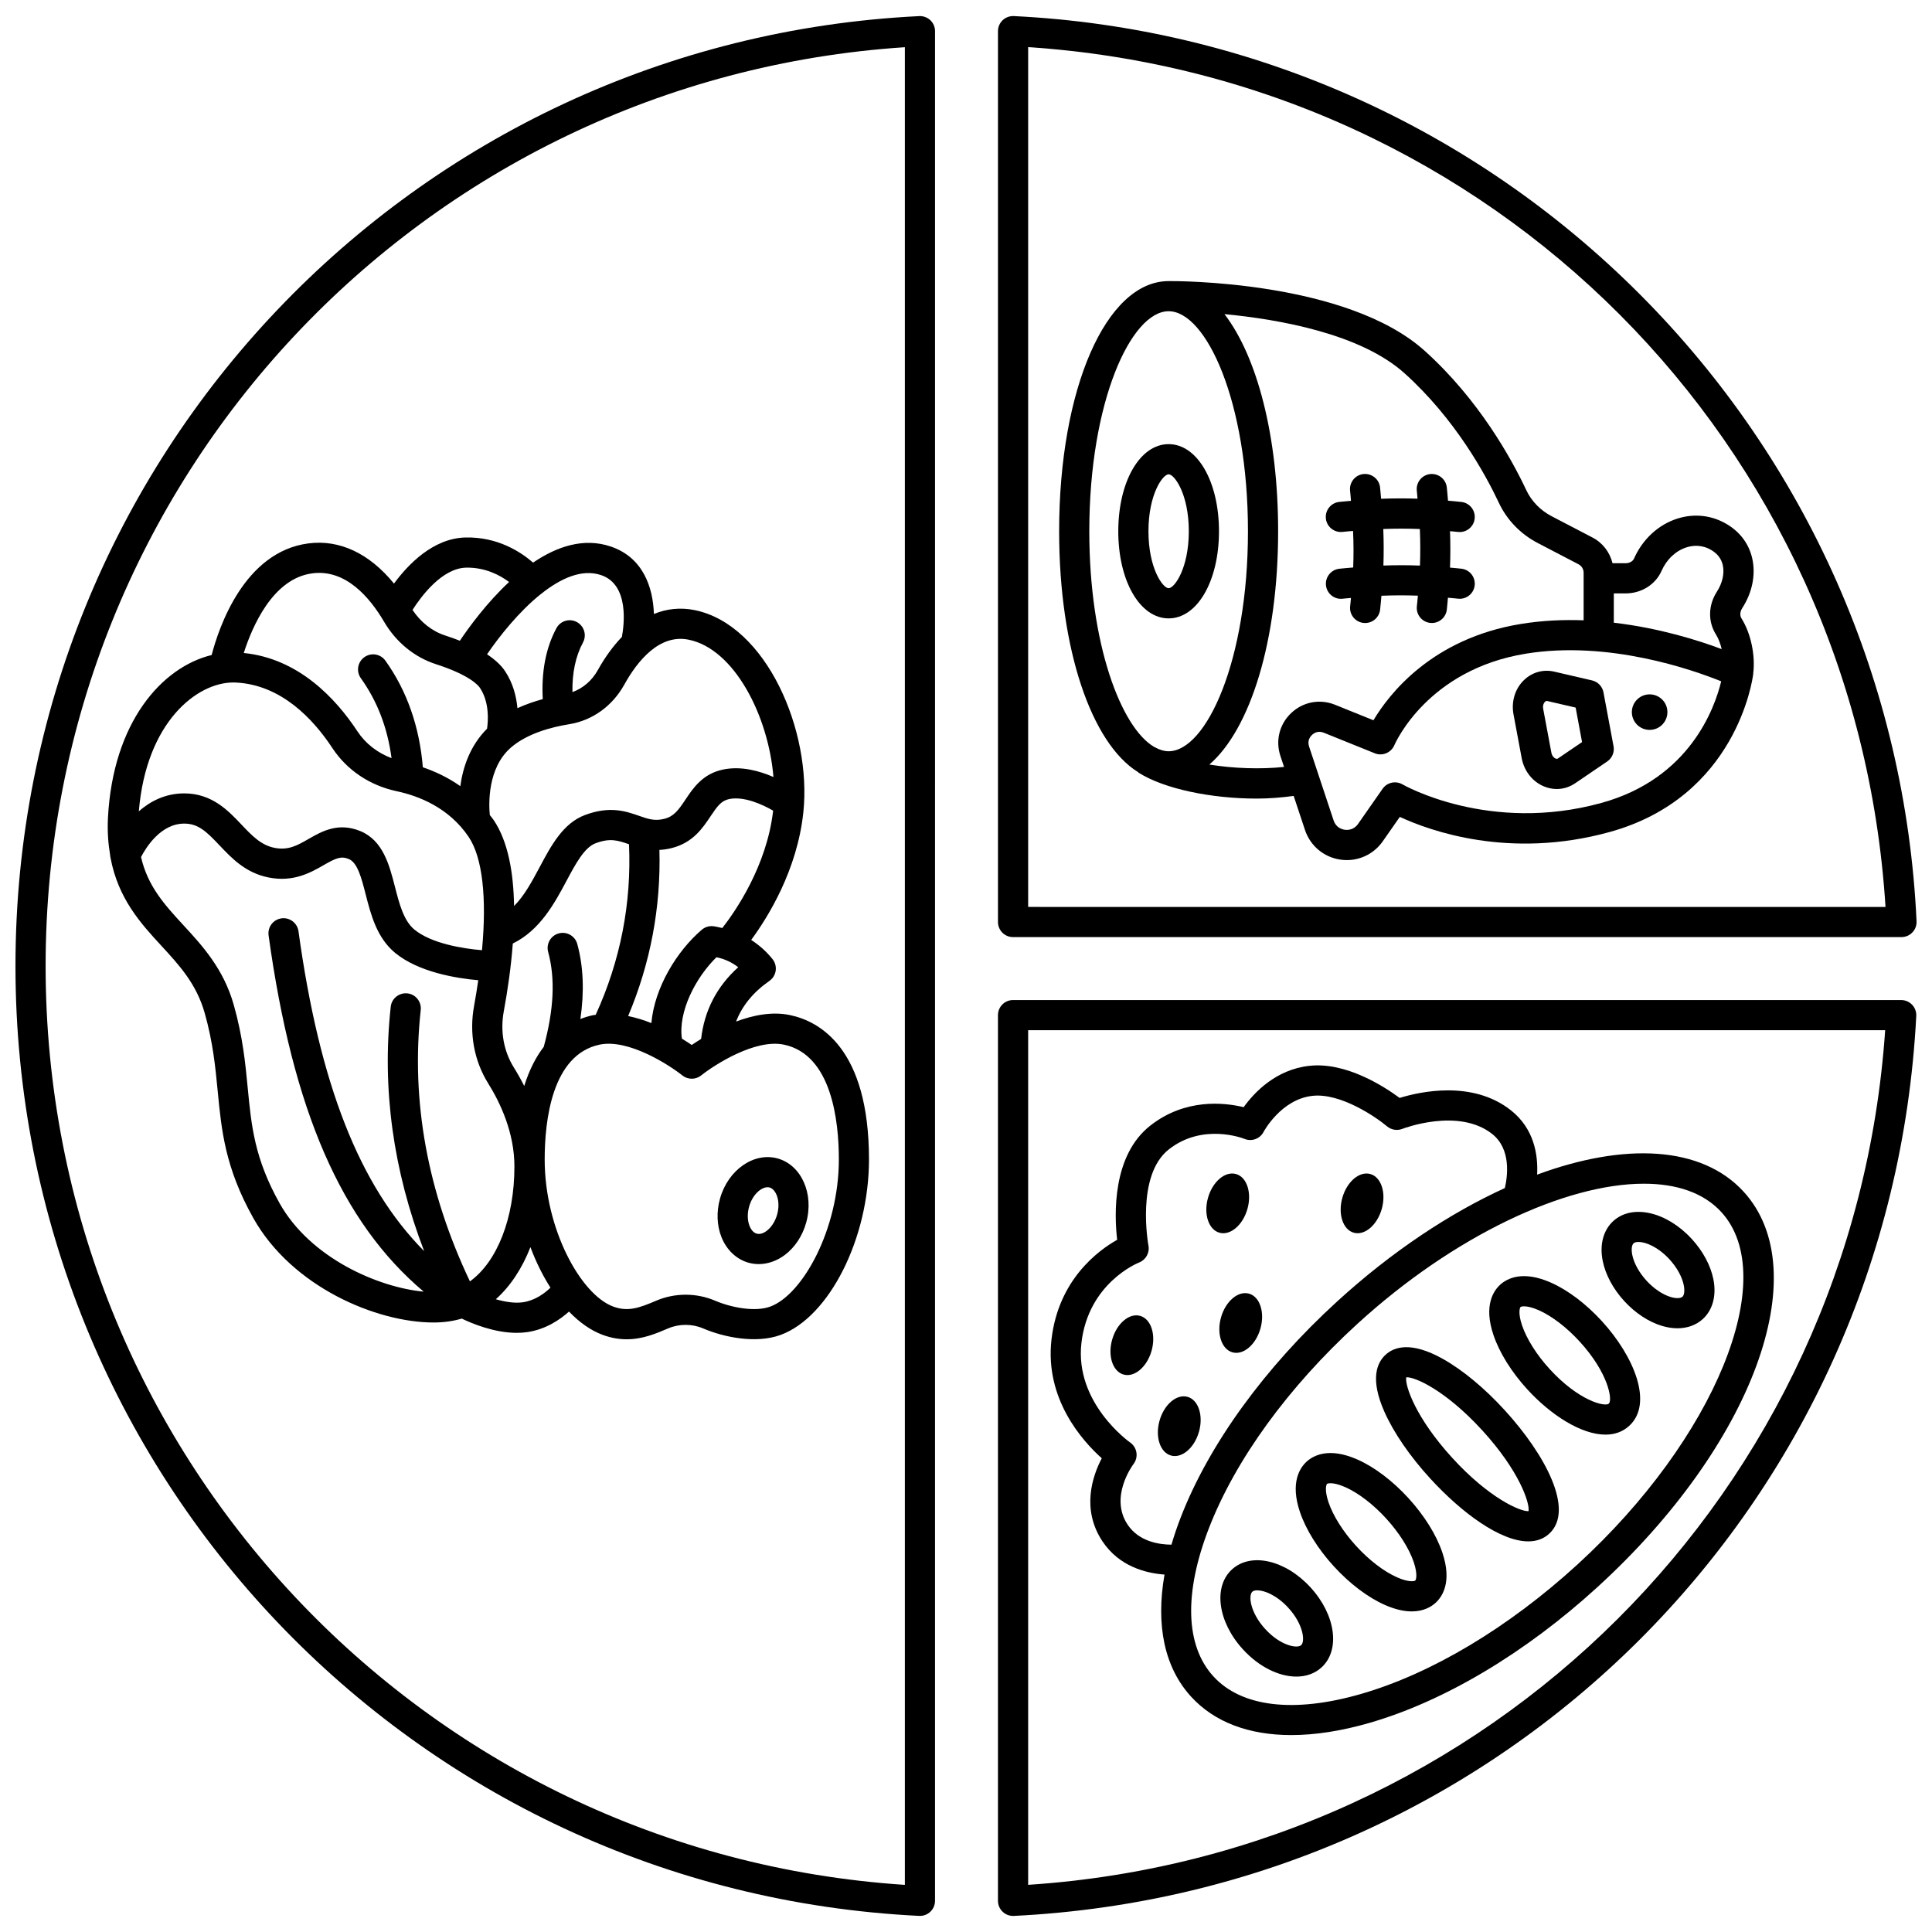 <?xml version="1.0" encoding="UTF-8"?>
<!-- Uploaded to: SVG Repo, www.svgrepo.com, Generator: SVG Repo Mixer Tools -->
<svg width="800px" height="800px" version="1.1" viewBox="144 144 512 512" xmlns="http://www.w3.org/2000/svg">
 <defs>
  <clipPath id="c">
   <path d="m408 409h243.9v242.9h-243.9z"/>
  </clipPath>
  <clipPath id="b">
   <path d="m148.09 148.09h243.91v503.81h-243.91z"/>
  </clipPath>
  <clipPath id="a">
   <path d="m408 148.09h243.9v244.91h-243.9z"/>
  </clipPath>
 </defs>
 <g clip-path="url(#c)">
  <path d="m647.84 409.02h-235.37c-2.207 0-4 1.793-4 4v234.72c0 2.207 1.793 4 4 4h0.02c0.066 0 0.133 0 0.199-0.004 129.63-6.363 232.44-108.9 239.14-238.5 0.055-1.094-0.336-2.168-1.09-2.957-0.754-0.797-1.805-1.254-2.906-1.254zm-231.37 234.48v-226.49h227.12c-8.371 122.12-104.98 218.45-227.12 226.49z"/>
 </g>
 <g clip-path="url(#b)">
  <path d="m387.6 148.27c-134.3 6.578-239.5 117.15-239.5 251.73s105.2 245.16 239.5 251.73c0.062 0 0.133 0.004 0.195 0.004 1.023 0 2.012-0.391 2.754-1.105 0.793-0.75 1.242-1.801 1.242-2.894l0.004-495.48c0-1.094-0.449-2.144-1.242-2.894-0.789-0.758-1.859-1.129-2.953-1.102zm-3.801 495.24c-128.02-8.441-227.71-114.6-227.71-243.5 0-128.91 99.688-235.07 227.71-243.5z"/>
 </g>
 <g clip-path="url(#a)">
  <path d="m412.47 392.34h235.44c1.09 0 2.141-0.449 2.891-1.238 0.754-0.789 1.156-1.855 1.105-2.945-2.898-62.645-28.934-121.65-73.316-166.15-44.379-44.488-103.3-70.68-165.93-73.746-1.082-0.047-2.164 0.344-2.949 1.098-0.793 0.754-1.238 1.801-1.238 2.898v236.09c0 2.207 1.785 3.996 3.996 3.996zm4-235.85c122.84 8.074 219.49 104.99 227.21 227.86l-227.21-0.004z"/>
 </g>
 <path d="m342.37 478.63c0.883 0.246 1.789 0.367 2.699 0.367 2.398 0 4.836-0.844 6.961-2.453 2.648-2.008 4.641-5.039 5.617-8.535 2.133-7.617-1.254-15.246-7.555-17.004-6.277-1.754-13.148 3.008-15.277 10.625-0.98 3.5-0.844 7.125 0.379 10.211 1.359 3.414 3.973 5.894 7.176 6.789zm0.152-14.855c0.883-3.16 3.164-5.144 4.887-5.144 0.188 0 0.367 0.023 0.539 0.07 1.75 0.492 2.984 3.656 2.004 7.152-0.504 1.801-1.508 3.375-2.75 4.32-0.539 0.41-1.602 1.059-2.672 0.754-1.062-0.301-1.645-1.402-1.891-2.035-0.582-1.449-0.621-3.316-0.117-5.117z"/>
 <path d="m225.71 288.01c-16.973 2.219-23.707 22.227-25.621 29.578-13.309 3.246-26.152 17.922-27.477 43.086-0.195 3.699 0.074 6.93 0.57 9.914-0.004 0.242 0.059 0.469 0.102 0.703 2.008 10.801 7.957 17.359 13.395 23.254 4.82 5.231 9.375 10.168 11.566 17.914 2.207 7.789 2.836 14.344 3.445 20.676 1.008 10.445 1.961 20.316 9.418 33.629 10.238 18.277 32.648 27.711 47.785 27.711 2.805 0 5.293-0.383 7.477-1.035 2.762 1.332 8.637 3.777 14.578 3.777 0.957 0 1.91-0.062 2.852-0.203 4.809-0.723 8.516-3.215 10.992-5.434 2.762 2.875 5.793 5.027 8.969 6.191 2.25 0.828 4.352 1.152 6.312 1.152 4.258 0 7.859-1.543 10.945-2.863 2.973-1.277 6.379-1.277 9.355 0 5.352 2.293 13.926 4.113 20.492 1.711 12.914-4.738 23.426-25.594 23.426-46.496 0-29.48-13.109-36.629-20.926-38.266-4.742-1-9.781 0.023-14.293 1.711 1.621-4.199 4.527-7.766 8.824-10.766 0.902-0.633 1.508-1.605 1.668-2.699 0.16-1.09-0.141-2.199-0.824-3.062-1.672-2.106-3.594-3.746-5.664-5.106 4.457-6.051 12.188-18.48 13.816-33.785 2.293-21.609-9.781-49.734-28.777-53.613-3.738-0.758-7.375-0.391-10.824 1.02-0.234-7.086-2.875-14.969-11.406-17.867-7.184-2.449-14.32-0.02-20.609 4.258-3.281-2.848-9.414-6.867-17.965-6.66-8.547 0.223-15.176 7.148-18.898 12.215-6.484-7.941-14.34-11.734-22.703-10.645zm1.043 7.934c8.832-1.172 15.227 6.344 19.039 12.84 3.176 5.41 8.051 9.395 13.723 11.227 8.859 2.859 11.18 5.539 11.68 6.289 2.547 3.84 2.18 8.762 1.875 10.82-4.562 4.547-6.422 10.34-7.078 15.215-3.285-2.312-6.711-3.898-9.934-5-0.887-10.734-4.199-20.242-9.922-28.25-1.281-1.801-3.785-2.219-5.578-0.926-1.801 1.285-2.215 3.777-0.926 5.578 4.391 6.148 7.055 13.133 8.133 21.188-3.727-1.418-6.891-3.844-9.035-7.106-5.789-8.793-15.648-19.312-30.129-20.77 2.262-7.07 7.711-19.742 18.152-21.105zm67.344 81.555c2.441-4.578 4.75-8.902 7.731-10.023 3.875-1.469 5.981-0.742 8.867 0.266 0.684 15.66-2.277 30.844-8.836 45.207-0.199 0.035-0.402 0.02-0.602 0.062-1.066 0.223-2.234 0.562-3.449 1.035 1.059-7.316 0.805-13.895-0.824-19.875-0.582-2.133-2.785-3.394-4.91-2.809-2.133 0.578-3.387 2.777-2.809 4.91 1.918 7.051 1.523 15.293-1.172 25.16-2.016 2.609-3.805 6.016-5.172 10.363-0.906-1.812-1.848-3.457-2.746-4.898-2.695-4.312-3.644-9.598-2.672-14.875 1.027-5.57 1.926-11.766 2.394-17.98 7.203-3.519 11.059-10.664 14.199-16.543zm-88.289-52.637c0.195 0 0.387 0.004 0.582 0.012 12.137 0.539 20.656 9.727 25.668 17.336 3.871 5.879 9.926 9.949 17.051 11.465 5.82 1.234 13.859 4.344 19.094 12.121 3.644 5.414 4.836 16.023 3.527 30.02-5.293-0.438-13.488-1.828-17.918-5.473-2.84-2.336-4.016-6.91-5.148-11.332-1.48-5.769-3.164-12.309-9.207-14.777-5.859-2.391-10.188 0.098-13.676 2.094-3.004 1.727-5.379 3.082-9.047 2.356-3.582-0.715-5.981-3.246-8.754-6.172-3.484-3.68-7.82-8.258-15.152-8.258-5.047 0-9.027 2.113-12.039 4.746 1.973-23.703 15.426-34.137 25.02-34.137zm12.281 138c-6.641-11.848-7.473-20.484-8.434-30.488-0.645-6.691-1.312-13.602-3.711-22.086-2.711-9.59-8.387-15.738-13.387-21.16-4.965-5.387-9.41-10.273-11.184-18.008 1.332-2.559 5.242-8.859 11.445-8.859 3.715 0 5.867 2.082 9.348 5.758 3.242 3.422 6.918 7.305 12.996 8.516 6.609 1.328 11.223-1.324 14.59-3.258 3.285-1.887 4.621-2.465 6.668-1.633 2.328 0.953 3.375 5.039 4.484 9.363 1.387 5.402 2.957 11.523 7.816 15.52 6.223 5.117 16.223 6.731 22.023 7.242-0.324 2.215-0.68 4.465-1.109 6.805-1.332 7.246 0 14.547 3.754 20.559 3.168 5.07 6.938 13 6.938 21.992 0 13.75-4.602 25.273-11.789 30.453-11.23-23.633-15.68-47.801-13.039-71.918 0.238-2.195-1.344-4.172-3.539-4.41-2.188-0.219-4.172 1.344-4.41 3.539-2.375 21.719 0.664 43.438 8.855 64.773-17.242-17.406-27.727-44.359-33.305-84.777-0.305-2.191-2.336-3.715-4.508-3.414-2.188 0.305-3.715 2.324-3.414 4.508 6.398 46.324 19.242 75.992 41.105 94.422-11.984-1.117-30.027-8.863-38.195-23.438zm64.52 26.246c-2.215 0.332-4.812-0.109-7.215-0.793 3.852-3.434 6.965-8.156 9.176-13.812 1.465 3.918 3.262 7.543 5.312 10.742-1.562 1.504-4.07 3.383-7.273 3.863zm69.125-68.27c12.676 2.656 14.57 20.207 14.57 30.438 0 18.496-9.602 35.84-18.18 38.984-4.055 1.492-10.406 0.234-14.59-1.555-2.488-1.062-5.156-1.594-7.828-1.594-2.668 0-5.34 0.531-7.824 1.594-4.469 1.914-7.469 2.984-11.355 1.555-8.582-3.148-18.18-20.488-18.18-38.984 0-10.227 1.891-27.785 14.566-30.441 7.582-1.598 18.398 5.359 21.918 8.164 1.457 1.164 3.535 1.164 4.988 0 3.519-2.809 14.324-9.758 21.914-8.16zm-21.934-1.512c-0.934 0.574-1.785 1.129-2.484 1.605-0.727-0.5-1.633-1.078-2.609-1.684-1.008-7.078 3.566-16.102 9.164-21.57 2.148 0.449 4.059 1.324 5.766 2.648-5.691 5.125-8.973 11.5-9.836 19zm3.18-29.871c-1.105-0.117-2.172 0.23-3.004 0.941-6.617 5.66-12.539 15.355-13.355 24.734-1.961-0.793-4.035-1.422-6.156-1.871 5.926-14.062 8.695-28.824 8.289-44.023 1.02-0.051 2.098-0.195 3.262-0.492 5.613-1.414 8.199-5.293 10.281-8.41 1.812-2.715 2.856-4.152 4.973-4.582 3.852-0.781 8.711 1.387 11.621 3.078-1.684 14.727-10.07 26.766-13.473 31.109-0.812-0.164-1.59-0.395-2.438-0.484zm-6.461-75.926c12.133 2.481 21.113 20.211 22.453 36.387-3.723-1.625-8.547-2.961-13.301-1.992-5.438 1.113-7.981 4.918-10.02 7.977-1.891 2.832-3.082 4.461-5.59 5.094-2.562 0.652-4.297 0.047-6.691-0.789-3.445-1.203-7.742-2.707-14.363-0.211-5.793 2.184-8.93 8.062-11.961 13.742-2.082 3.902-4.102 7.656-6.812 10.363-0.145-8.883-1.594-17.113-5.398-22.766-0.324-0.484-0.691-0.887-1.031-1.344-0.273-2.812-0.68-12.441 5.602-17.887 4.332-3.75 10.797-5.434 15.457-6.184 6.113-0.984 11.422-4.797 14.57-10.465 3.5-6.316 9.328-13.516 17.086-11.926zm-23.203-17.113c7.473 2.539 6.082 13.215 5.492 16.371-2.281 2.394-4.43 5.289-6.375 8.789-1.559 2.812-3.953 4.828-6.731 5.84-0.09-5.062 0.824-9.488 2.797-13.152 1.043-1.941 0.316-4.371-1.629-5.414-1.945-1.051-4.371-0.32-5.414 1.629-2.856 5.309-4.004 11.656-3.617 18.797-2.195 0.598-4.477 1.371-6.711 2.398-0.289-3.082-1.141-6.582-3.269-9.793-1.066-1.605-2.68-3.094-4.785-4.484 3.316-4.863 8.477-11.324 14.184-15.906 0.031-0.023 0.066-0.023 0.098-0.047 0.027-0.02 0.039-0.055 0.062-0.074 5.191-4.133 10.816-6.684 15.898-4.953zm-35.797-1.984c5.094-0.094 8.969 1.996 11.391 3.801-5.926 5.527-10.586 11.906-13.039 15.57-1.227-0.48-2.508-0.949-3.906-1.398-3.477-1.125-6.481-3.535-8.645-6.769 2.301-3.609 7.793-11.035 14.199-11.203z"/>
 <path d="m608.62 322.48c0.602-4.832-0.629-10.656-3.098-14.578-0.73-1.156-0.031-2.41 0.199-2.766 2.648-4.082 3.606-8.871 2.641-13.145-0.855-3.773-3.121-6.879-6.559-8.98-4-2.445-8.688-3.016-13.203-1.602-5.074 1.586-9.297 5.465-11.578 10.641-0.316 0.711-1.219 1.211-2.199 1.211h-3.488c-0.711-2.891-2.586-5.394-5.309-6.812l-10.855-5.66c-2.945-1.535-5.32-3.988-6.691-6.898-3.859-8.203-12.48-23.91-26.887-36.891-20.766-18.707-66.008-18.523-67.926-18.512-0.012 0-0.023 0.008-0.035 0.008-16.508 0.082-28.949 28.555-28.949 66.297 0 31.309 8.574 56.188 20.91 63.824 0.066 0.051 0.109 0.129 0.18 0.172 6.809 4.301 19.301 6.844 31.254 6.844 3.383 0 6.652-0.281 9.809-0.707l3 9.027c1.398 4.211 5 7.223 9.383 7.856 0.57 0.082 1.141 0.125 1.703 0.125 3.773 0 7.32-1.824 9.527-4.984l4.516-6.465c7.902 3.668 29.035 11.348 55.613 4.004 33.555-9.273 37.855-40.395 38.031-41.777 0-0.004 0.004-0.004 0.004-0.008v-0.012c0.004-0.016 0.012-0.094 0.012-0.098 0.004-0.043-0.008-0.078-0.004-0.113zm-24.285-27.203c1.352-3.062 3.773-5.332 6.648-6.234 1.613-0.508 4.082-0.781 6.644 0.793 1.57 0.965 2.559 2.281 2.93 3.93 0.488 2.148-0.094 4.769-1.551 7.019-2.324 3.582-2.418 7.945-0.25 11.383 0.664 1.055 1.16 2.418 1.516 3.856-6.184-2.328-16.523-5.59-28.594-7v-7.766h3.144c4.176-0.004 7.91-2.348 9.512-5.981zm-151.66-10.492c0-34.359 11.078-58.305 21.023-58.305 9.945 0 21.023 23.945 21.023 58.305s-11.078 58.305-21.023 58.305c-1.16 0-2.332-0.355-3.5-0.984-0.047-0.031-0.109-0.055-0.156-0.09-0.043-0.027-0.102-0.027-0.145-0.055-8.77-5.098-17.223-27.16-17.223-57.176zm31.812 61.836c10.879-9.391 18.23-32.855 18.23-61.836 0-25.258-5.59-46.316-14.223-57.539 14.504 1.383 36.098 5.203 47.742 15.695 13.363 12.039 21.398 26.691 25 34.352 2.106 4.484 5.742 8.246 10.23 10.586l10.855 5.66c0.836 0.438 1.355 1.297 1.355 2.234v12.613c-5.391-0.195-10.996 0.047-16.629 0.969-23.625 3.852-34.988 18.66-39.07 25.523l-10.191-4.113c-4-1.613-8.434-0.781-11.574 2.168-3.144 2.949-4.25 7.324-2.891 11.41l0.965 2.902c-6.301 0.668-13.43 0.395-19.801-0.625zm103.95 10.152c-29.734 8.219-52.43-4.707-52.738-4.887-1.805-1.062-4.113-0.555-5.305 1.16l-6.508 9.32c-1.164 1.668-2.852 1.621-3.523 1.527-0.672-0.098-2.305-0.531-2.941-2.469l-6.508-19.602c-0.535-1.605 0.363-2.68 0.777-3.066 0.305-0.289 1-0.816 1.977-0.816 0.344 0 0.723 0.066 1.137 0.23l13.535 5.461c2.008 0.812 4.309-0.145 5.172-2.137 0.352-0.82 8.941-20.043 34.832-24.262 21.906-3.57 44.121 4.223 51.789 7.324-1.73 7.156-8.363 25.77-31.695 32.215z"/>
 <path d="m581.17 337.43c2.598 0 4.711-2.106 4.711-4.711 0-2.602-2.106-4.707-4.711-4.707-2.602 0-4.711 2.106-4.711 4.707 0 2.602 2.109 4.711 4.711 4.711z"/>
 <path d="m547.89 324.21c-2.391 2.289-3.43 5.703-2.789 9.133l2.16 11.555c0.641 3.43 2.848 6.238 5.902 7.508 1.117 0.465 2.266 0.691 3.406 0.691 1.699 0 3.371-0.512 4.852-1.516l8.504-5.781c1.312-0.895 1.977-2.481 1.68-4.043l-2.668-14.277c-0.293-1.562-1.48-2.805-3.027-3.164l-10.016-2.324c-2.906-0.668-5.828 0.137-8.004 2.219zm15.371 16.449-6.34 4.309c-0.16 0.109-0.348 0.191-0.684 0.055-0.43-0.18-0.945-0.691-1.113-1.594l-2.16-11.555c-0.168-0.902 0.129-1.566 0.465-1.887 0.18-0.172 0.336-0.223 0.48-0.223 0.062 0 0.125 0.008 0.18 0.023l7.473 1.73z"/>
 <path d="m453.7 307.88c7.606 0 13.344-9.93 13.344-23.09 0-13.164-5.738-23.09-13.344-23.09-7.609 0-13.344 9.93-13.344 23.09-0.004 13.16 5.734 23.09 13.344 23.09zm0-38.188c1.551 0 5.348 5.289 5.348 15.094s-3.793 15.094-5.348 15.094c-1.551 0-5.348-5.289-5.348-15.094-0.004-9.809 3.797-15.094 5.348-15.094z"/>
 <path d="m502.61 294.39c-1.238 0.117-2.473 0.188-3.715 0.336-2.191 0.266-3.754 2.254-3.492 4.445 0.266 2.195 2.262 3.769 4.445 3.492 0.727-0.09 1.445-0.121 2.168-0.195-0.074 0.707-0.113 1.426-0.203 2.133-0.281 2.191 1.266 4.195 3.457 4.473 0.172 0.023 0.344 0.031 0.512 0.031 1.984 0 3.703-1.473 3.957-3.492 0.156-1.23 0.234-2.488 0.355-3.731 3.25-0.137 6.473-0.141 9.66-0.023-0.098 0.91-0.145 1.836-0.262 2.738-0.281 2.191 1.266 4.195 3.457 4.473 0.172 0.023 0.344 0.031 0.512 0.031 1.984 0 3.703-1.473 3.957-3.492 0.137-1.055 0.195-2.137 0.305-3.203 0.867 0.094 1.75 0.137 2.609 0.246 0.172 0.023 0.344 0.031 0.512 0.031 1.984 0 3.703-1.473 3.957-3.492 0.281-2.191-1.266-4.195-3.457-4.473-1.016-0.129-2.051-0.188-3.074-0.293 0.121-3.191 0.121-6.41 0-9.656 0.684 0.074 1.379 0.109 2.059 0.195 0.172 0.023 0.344 0.031 0.512 0.031 1.984 0 3.703-1.473 3.957-3.492 0.281-2.191-1.266-4.195-3.457-4.473-1.188-0.152-2.402-0.223-3.602-0.344-0.113-1.188-0.18-2.367-0.324-3.559-0.262-2.191-2.246-3.734-4.445-3.492-2.191 0.266-3.754 2.254-3.496 4.445 0.082 0.695 0.117 1.383 0.188 2.074-3.191-0.109-6.41-0.102-9.656 0.027-0.102-1.02-0.156-2.035-0.277-3.059-0.266-2.191-2.258-3.734-4.445-3.492-2.191 0.266-3.754 2.254-3.496 4.445 0.109 0.891 0.152 1.766 0.238 2.656-1.055 0.105-2.102 0.16-3.16 0.289-2.191 0.266-3.754 2.254-3.492 4.445 0.266 2.195 2.262 3.754 4.445 3.492 0.922-0.113 1.836-0.16 2.754-0.246 0.16 3.269 0.16 6.492 0.039 9.676zm17.664-10.195c0.141 3.262 0.145 6.488 0.031 9.688-3.199-0.125-6.43-0.125-9.688-0.008 0.105-3.199 0.102-6.426-0.031-9.684 3.262-0.129 6.492-0.125 9.688 0.004z"/>
 <path d="m522.98 535.77c8.375 9.164 18.652 16.711 26.027 16.711 2.125 0 4.012-0.629 5.539-2.023 6.824-6.242-1.004-20.949-11.793-32.754-5.356-5.856-11.195-10.695-16.457-13.625-8.348-4.652-12.828-3.148-15.102-1.059-2.281 2.082-4.188 6.402-0.305 15.137 2.445 5.5 6.738 11.758 12.09 17.613zm13.871-12.672c9.785 10.707 12.59 19.223 12.227 21.379-2.129 0.137-10.402-3.391-20.191-14.098-9.789-10.707-12.594-19.223-12.227-21.375 2.172-0.219 10.402 3.379 20.191 14.094z"/>
 <path d="m548.77 512.21c6.203 6.785 14.27 11.98 20.699 11.98 2.375 0 4.527-0.711 6.277-2.312 6.488-5.93 1.285-18.441-7.211-27.738-4.211-4.606-9.02-8.246-13.547-10.242-7.508-3.324-11.641-1.062-13.43 0.57-1.793 1.641-4.406 5.547-1.773 13.328 1.582 4.688 4.773 9.805 8.984 14.414zm-1.812-21.836c0.078-0.07 0.379-0.184 0.941-0.184 0.77 0 2.027 0.211 3.867 1.023 3.484 1.535 7.445 4.57 10.871 8.324 7.672 8.395 8.742 15.5 7.719 16.438-1.023 0.934-8-0.758-15.684-9.164-3.426-3.75-6.094-7.973-7.312-11.574-1.109-3.285-0.59-4.691-0.402-4.863z"/>
 <path d="m574.42 488.77c2.93 3.207 6.5 5.559 10.055 6.617 1.395 0.414 2.754 0.621 4.055 0.621 2.613 0 4.961-0.836 6.731-2.449 2.648-2.418 3.668-6.273 2.797-10.574-0.734-3.633-2.754-7.402-5.688-10.609-6.656-7.277-15.809-9.379-20.836-4.785-2.648 2.418-3.668 6.273-2.797 10.574 0.73 3.633 2.75 7.398 5.684 10.605zm2.496-15.277c0.262-0.238 0.711-0.367 1.309-0.367 1.883 0 5.184 1.309 8.234 4.644 1.938 2.121 3.309 4.598 3.754 6.801 0.289 1.414 0.148 2.629-0.348 3.082-0.504 0.457-1.719 0.48-3.102 0.07-2.156-0.645-4.5-2.227-6.438-4.352-1.938-2.121-3.309-4.598-3.754-6.801-0.289-1.418-0.152-2.625 0.344-3.078z"/>
 <path d="m470.49 559.91c-5.031 4.598-3.758 13.902 2.894 21.18 4.273 4.68 9.582 7.223 14.164 7.223 2.551 0 4.875-0.789 6.672-2.43 5.031-4.598 3.758-13.902-2.894-21.18-6.652-7.289-15.801-9.395-20.836-4.793zm18.336 20.07c-1.086 0.984-5.531 0.113-9.539-4.281-4.016-4.391-4.484-8.898-3.406-9.883 0.262-0.238 0.711-0.367 1.309-0.367 1.883 0 5.184 1.309 8.234 4.644 4.019 4.391 4.488 8.898 3.402 9.887z"/>
 <path d="m517.25 541.02c-4.211-4.606-9.02-8.246-13.547-10.242-7.512-3.32-11.641-1.066-13.43 0.57-1.793 1.637-4.406 5.547-1.781 13.328 1.582 4.688 4.773 9.805 8.984 14.414 4.211 4.606 9.02 8.246 13.547 10.242 2.832 1.25 5.176 1.707 7.102 1.707 3.188 0 5.215-1.258 6.328-2.281 1.793-1.641 4.406-5.547 1.781-13.324-1.582-4.688-4.773-9.805-8.984-14.414zm1.812 21.836s-0.004 0 0 0c-0.188 0.168-1.637 0.562-4.809-0.84-3.484-1.535-7.445-4.57-10.871-8.324-3.426-3.75-6.094-7.973-7.312-11.574-1.109-3.285-0.59-4.691-0.402-4.867 0.078-0.07 0.379-0.18 0.938-0.18 0.773 0 2.027 0.211 3.871 1.023 3.484 1.535 7.445 4.57 10.871 8.324 3.426 3.75 6.094 7.973 7.312 11.574 1.105 3.289 0.59 4.691 0.402 4.863z"/>
 <path d="m435.98 530.46c-2.438 4.652-5.488 13.477 0.184 22.008 4.445 6.68 11.52 8.449 16.445 8.809-2.356 13.426-0.012 24.641 7.047 32.359 6.164 6.746 15.285 10.176 26.555 10.176 6.254 0 13.168-1.059 20.602-3.195 19.867-5.715 41.391-18.527 60.605-36.086 41.055-37.52 58.043-83.508 38.672-104.71-11.152-12.199-31.586-13.082-54.734-4.531 0.285-5.301-0.812-12.195-6.957-17.055-10.176-8.039-24.094-4.934-29.48-3.273-4.066-3.008-14.23-9.594-23.926-8.504-8.965 0.977-14.707 7.184-17.41 10.957-5.144-1.246-15.461-2.387-24.723 4.867-10.141 7.938-9.574 23.629-8.801 30.277-5.199 2.938-15.59 10.695-17.402 26.41-1.824 15.734 8.145 26.855 13.324 31.488zm164.2-65.238c15.801 17.289-1.676 60.066-38.164 93.41-18.32 16.746-38.715 28.926-57.418 34.309-17.75 5.106-31.621 3.441-39.043-4.691-7.43-8.129-7.84-22.082-1.164-39.305 7.039-18.145 21.004-37.359 39.324-54.105 25.691-23.477 55.191-37.145 75.914-37.145 8.715-0.008 15.875 2.41 20.551 7.527zm-169.59 34.668c1.816-15.762 14.746-21.102 15.277-21.312 1.812-0.703 2.856-2.602 2.481-4.508-0.035-0.184-3.398-18.582 5.43-25.492 8.973-7.031 19.602-2.934 20.031-2.758 1.93 0.785 4.125-0.035 5.074-1.887 0.043-0.082 4.613-8.621 12.965-9.527 7.391-0.801 16.742 5.57 19.734 8.09 1.121 0.945 2.684 1.203 4.055 0.664 0.152-0.055 14.855-5.723 23.805 1.352 5.059 4 4.094 11.172 3.359 14.336-14.598 6.668-29.922 16.785-44.473 30.078-19.211 17.559-33.91 37.84-41.387 57.113-0.969 2.492-1.797 4.93-2.492 7.316-3.164-0.023-8.59-0.758-11.625-5.32-4.867-7.32 1.312-15.707 1.566-16.047 0.664-0.867 0.945-1.969 0.773-3.047-0.168-1.078-0.773-2.043-1.668-2.668-0.152-0.094-14.75-10.438-12.906-26.383z"/>
 <path d="m467.16 470.68c2.887 0.816 6.207-2.008 7.422-6.301 1.211-4.293-0.145-8.438-3.027-9.25-2.887-0.816-6.207 2.008-7.422 6.301-1.215 4.297 0.145 8.434 3.027 9.25z"/>
 <path d="m502.76 470.68c2.883 0.816 6.207-2.008 7.422-6.301 1.211-4.293-0.145-8.438-3.027-9.25-2.883-0.816-6.207 2.008-7.422 6.301-1.211 4.293 0.145 8.434 3.027 9.25z"/>
 <path d="m449.18 501.97c1.211-4.293-0.145-8.438-3.027-9.25-2.887-0.816-6.207 2.008-7.422 6.301-1.215 4.293 0.145 8.438 3.027 9.25 2.887 0.812 6.211-2.008 7.422-6.301z"/>
 <path d="m467.58 493.13c-1.211 4.293 0.145 8.438 3.027 9.25 2.887 0.816 6.207-2.008 7.422-6.301 1.211-4.293-0.145-8.438-3.027-9.25-2.887-0.812-6.207 2.008-7.422 6.301z"/>
 <path d="m454.32 529.73c2.883 0.816 6.207-2.008 7.422-6.301 1.215-4.293-0.145-8.438-3.027-9.25-2.883-0.816-6.207 2.008-7.422 6.301-1.215 4.289 0.141 8.434 3.027 9.25z"/>
</svg>